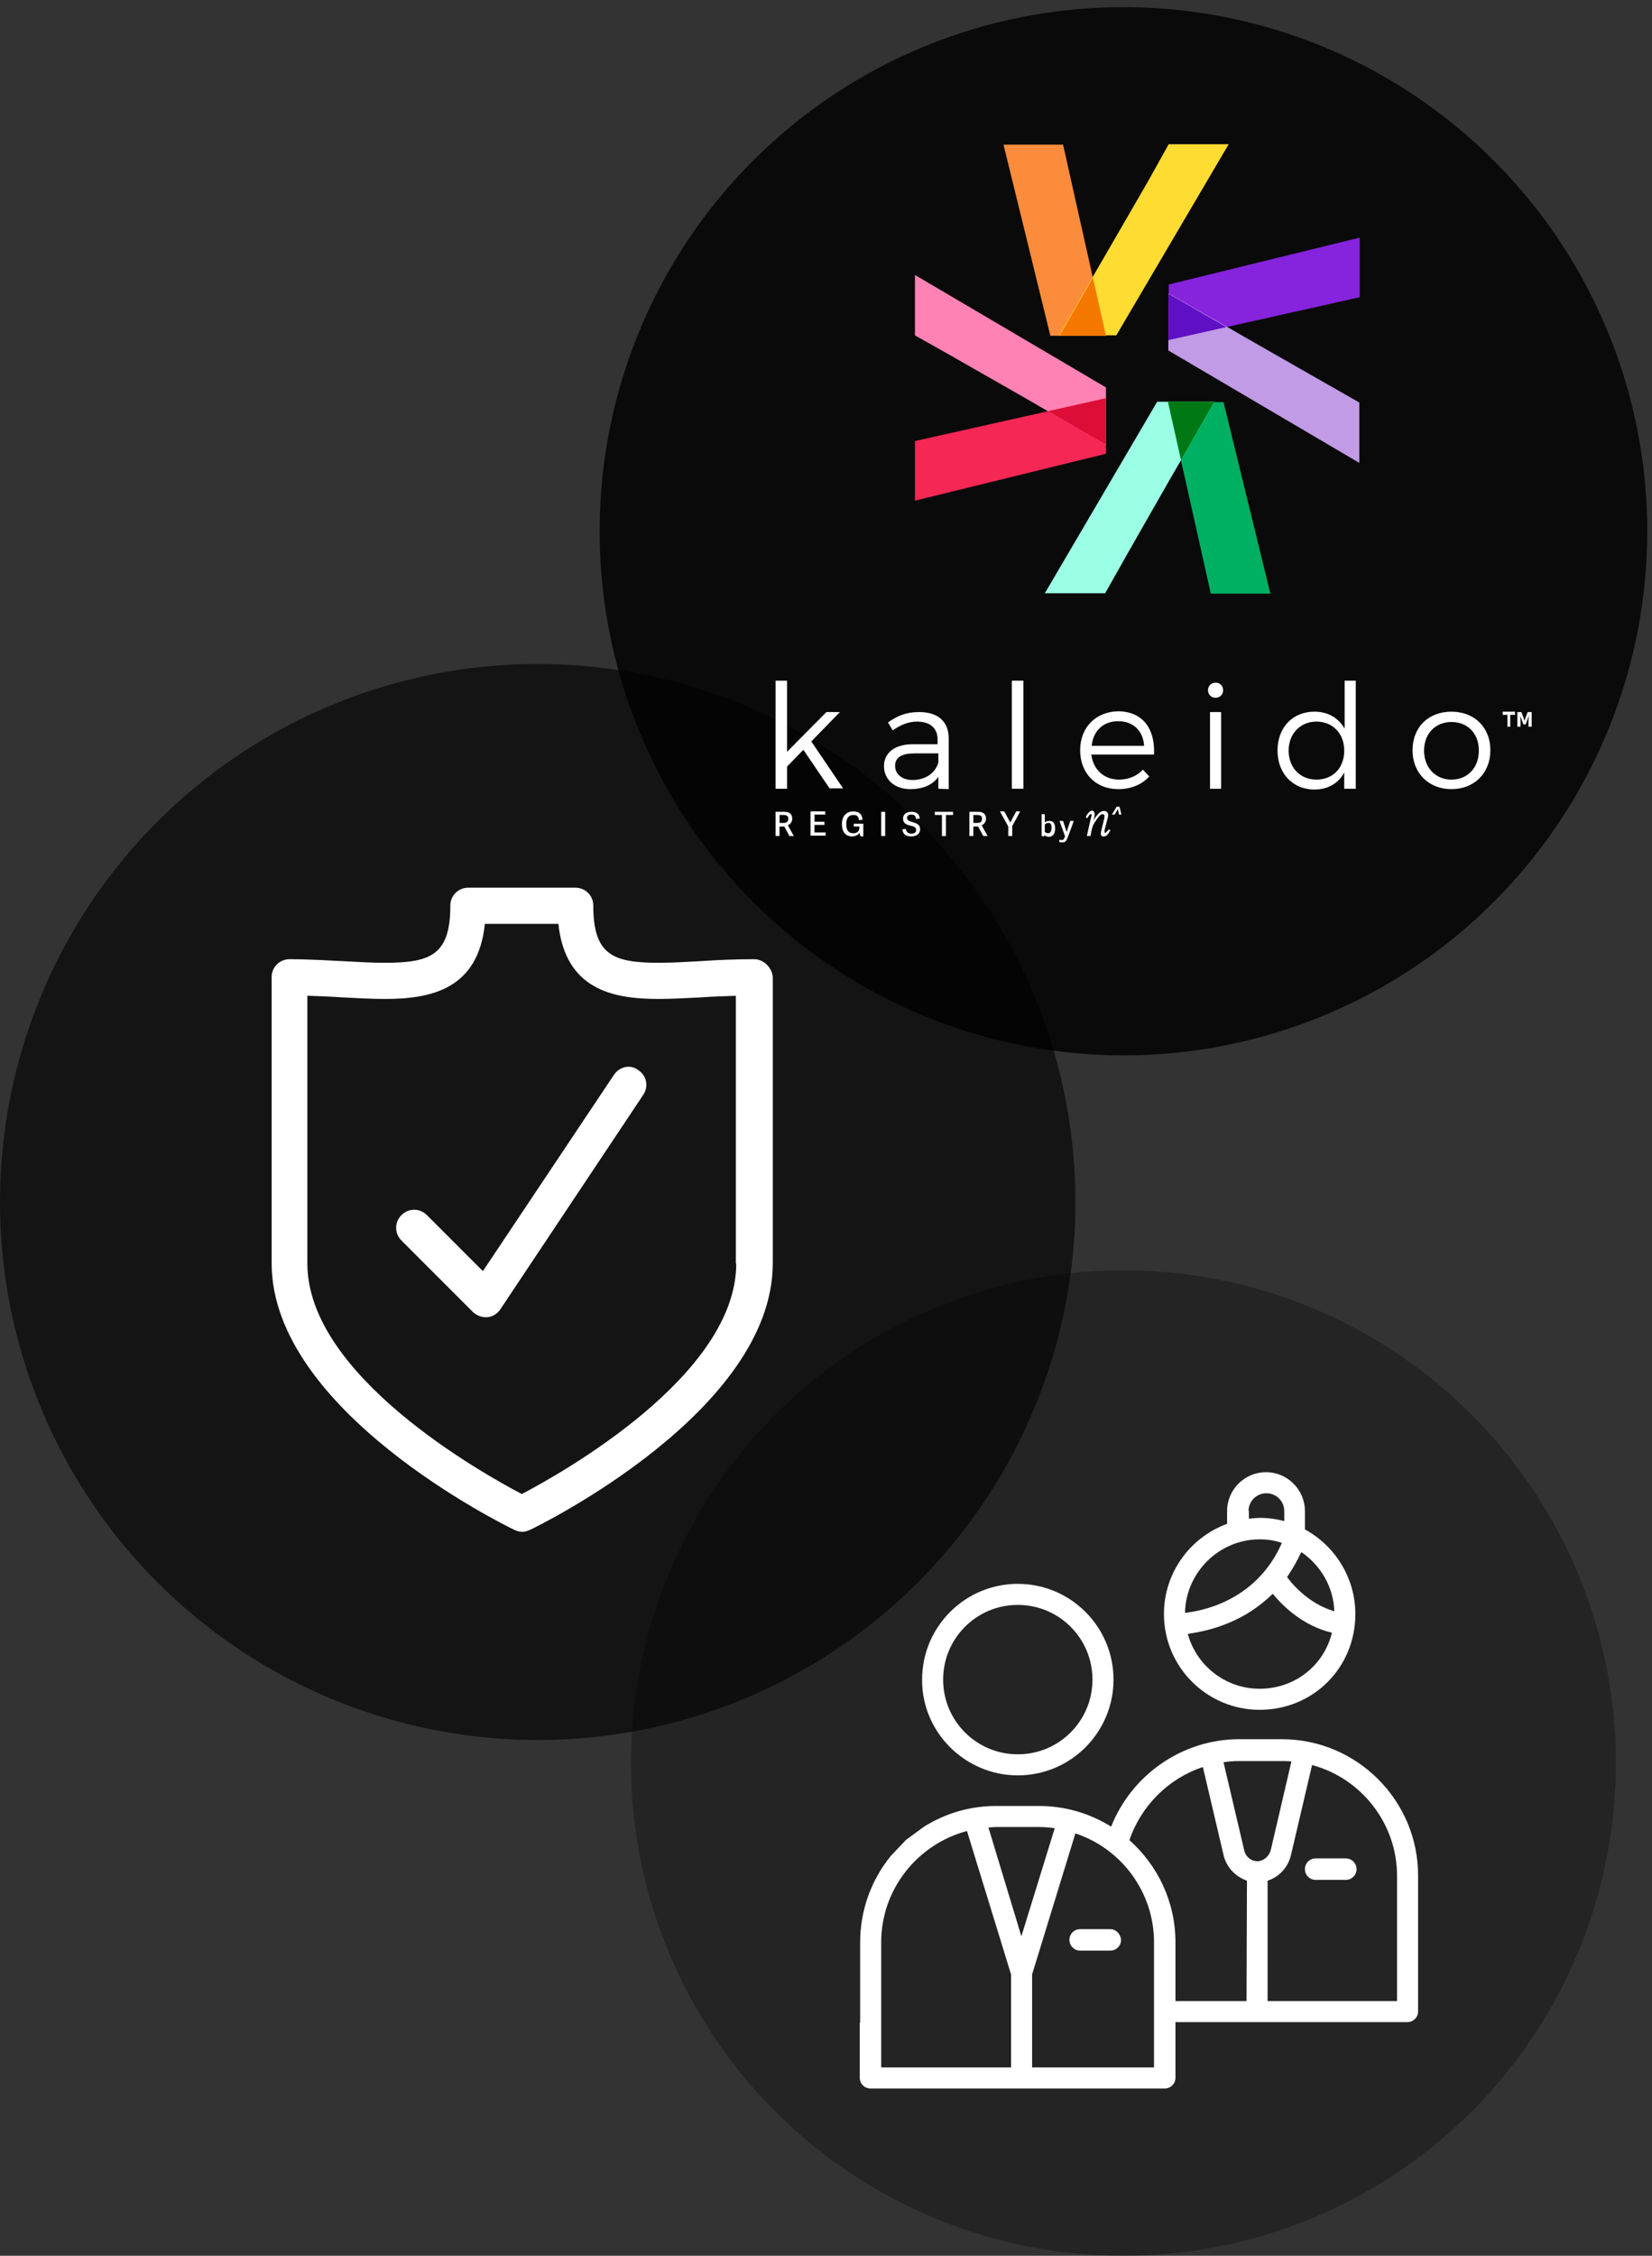 <?xml version="1.0" encoding="utf-8"?>
<!-- Generator: Adobe Illustrator 27.5.0, SVG Export Plug-In . SVG Version: 6.00 Build 0)  -->
<svg version="1.1" id="Layer_1" xmlns="http://www.w3.org/2000/svg" xmlns:xlink="http://www.w3.org/1999/xlink" x="0px" y="0px"
	 viewBox="0 0 416 567.7" style="enable-background:new 0 0 416 567.7;" xml:space="preserve">
<rect x="0" y="0" width="416" height="567.7" fill="#333333" stroke="none"/>
<style type="text/css">
	.st0{opacity:0.3;enable-background:new    ;}
	.st1{fill:#FFFFFF;}
	.st2{fill-rule:evenodd;clip-rule:evenodd;fill:#FFFFFF;}
	.st3{opacity:0.6;}
	.st4{opacity:0.8;enable-background:new    ;}
	.st5{fill-rule:evenodd;clip-rule:evenodd;fill:#00B062;}
	.st6{fill-rule:evenodd;clip-rule:evenodd;fill:#9AFFE4;}
	.st7{fill-rule:evenodd;clip-rule:evenodd;fill:#007914;}
	.st8{fill-rule:evenodd;clip-rule:evenodd;fill:#F52755;}
	.st9{fill-rule:evenodd;clip-rule:evenodd;fill:#FE82B4;}
	.st10{fill-rule:evenodd;clip-rule:evenodd;fill:#DC0E38;}
	.st11{fill-rule:evenodd;clip-rule:evenodd;fill:#FB8C3B;}
	.st12{fill-rule:evenodd;clip-rule:evenodd;fill:#FFDC32;}
	.st13{fill-rule:evenodd;clip-rule:evenodd;fill:#F47800;}
	.st14{fill-rule:evenodd;clip-rule:evenodd;fill:#8623DD;}
	.st15{fill-rule:evenodd;clip-rule:evenodd;fill:#C19BE5;}
	.st16{fill-rule:evenodd;clip-rule:evenodd;fill:#6010C4;}
</style>
<g>
	<g>
		<circle class="st0" cx="282.9" cy="443.7" r="124"/>
		<path class="st1" d="M256.3,446.8c13.3,0,24.1-10.8,24.1-24.1c0-13.3-10.8-24.1-24.1-24.1c-13.3,0-24.1,10.8-24.1,24.1
			C232.1,435.9,243,446.8,256.3,446.8z M256.3,403.9c10.4,0,18.8,8.4,18.8,18.8s-8.4,18.8-18.8,18.8s-18.8-8.4-18.8-18.8
			C237.5,412.3,245.9,403.9,256.3,403.9z"/>
		<path class="st1" d="M317.2,430.3c13.5,0,24.1-10.6,24.1-24.1c0-9.2-5.2-17.2-12.7-21.3v-4.6c0-5.4-4.4-9.8-9.8-9.8
			s-9.8,4.4-9.8,9.8v3.2c-9.3,3.4-15.9,12.3-15.9,22.7C293.1,419.5,303.9,430.3,317.2,430.3z M327.7,390.6c4.8,3.3,8.1,8.7,8.3,14.9
			c-5.8-1.7-9.9-5.9-11.9-8.6C325.4,395,326.6,392.9,327.7,390.6z M314.4,380.3c0-2.5,2-4.5,4.5-4.5s4.5,2,4.5,4.5v2.5
			c-1.9-0.5-4-0.8-6-0.8c-1,0-1.9,0.1-2.9,0.2v-1.9H314.4z M317.2,387.4c2,0,3.9,0.3,5.6,0.9c-6.1,13.9-18.9,17-24.4,17.6
			C298.6,395.7,307,387.4,317.2,387.4z M309.7,408.3c3.4-1.4,7.2-3.7,10.8-7.2c2.8,3.4,7.8,8.1,14.9,9.8c-2,8.2-9.3,14.1-18.2,14.1
			c-8.6,0-15.9-5.8-18.1-13.8C301.7,410.8,305.6,410.1,309.7,408.3z"/>
		<path class="st1" d="M338.9,467.7h-7.6c-1.5,0-2.7,1.2-2.7,2.7s1.2,2.7,2.7,2.7h7.6c1.5,0,2.7-1.2,2.7-2.7
			C341.6,468.9,340.4,467.7,338.9,467.7z"/>
		<path class="st1" d="M279.6,485.5H272c-1.5,0-2.7,1.2-2.7,2.7s1.2,2.7,2.7,2.7h7.6c1.5,0,2.7-1.2,2.7-2.7
			C282.2,486.7,281,485.5,279.6,485.5z"/>
		<path class="st2" d="M216.6,509L216.6,509v-5.4l0,0v-14.8l0,0c0-8.2,2.9-15.8,7.7-21.7l3.6-3.8c0.1-0.1,0.2-0.2,0.3-0.3l0,0
			l4.5-3.3l0,0c5.3-3.3,11.5-5.2,18.1-5.2h10.8c6.7,0,12.9,1.9,18.2,5.2c5.2-13.1,18-22,32.2-22h10.8l0,0
			c18.9,0,34.3,15.4,34.3,34.3v34.2c0,1.5-1.2,2.7-2.7,2.7H296v14c0,1.5-1.2,2.7-2.7,2.7h-74.1c-1.5,0-2.7-1.2-2.7-2.7V509H216.6z
			 M254.6,520.3h-32.7v-31.5c0-13.4,9.2-24.7,21.6-28l11.1,36.1L254.6,520.3L254.6,520.3z M248.9,459.9c0.7,0,1.3-0.1,2-0.1h10.8
			c1.3,0,2.6,0.1,3.9,0.3l-8.4,27.2L248.9,459.9z M290.6,520.3h-30.7v-23.4l10.9-35.5c11.5,3.8,19.8,14.7,19.8,27.4L290.6,520.3
			L290.6,520.3z M313.9,503.6H296v-14.8c0-10.2-4.5-19.4-11.6-25.7c3-8.8,10-15.6,18.5-18.4l5.2,22.1c0.7,3.1,3,5.5,5.9,6.5
			L313.9,503.6L313.9,503.6z M316.8,468.4h-0.1c-0.1,0-0.1,0-0.1,0c-1.6,0-3-1.2-3.3-2.8l-5.2-22.1c1.3-0.2,2.6-0.3,4-0.3h10.8
			c0.8,0,1.5,0,2.3,0.1l-5.2,22.3C319.6,467.1,318.3,468.3,316.8,468.4z M351.8,503.6h-32.6v-30.3c2.9-0.9,5.2-3.4,5.9-6.5l5.3-22.6
			c12.3,3.3,21.4,14.6,21.4,27.9L351.8,503.6L351.8,503.6z"/>
	</g>
	<g class="st3">
		<circle cx="135.4" cy="302.5" r="135.4"/>
	</g>
	<path class="st1" d="M189.9,241.4c-4.8,0-9.4,0.2-13.7,0.5c-3.7,0.2-7.1,0.4-10.3,0.4c-11.6,0-16.5-2-16.5-14.4
		c0-2.5-2-4.5-4.5-4.5h-27c-2.5,0-4.5,2-4.5,4.5c0,12.4-4.9,14.4-16.5,14.4c-3.2,0-6.7-0.2-10.3-0.4c-4.3-0.2-8.9-0.5-13.7-0.5
		c-2.5,0-4.5,2-4.5,4.5v72c0,37.2,58.6,65.9,61.1,67.1c0.6,0.3,1.3,0.5,2,0.5s1.3-0.2,2-0.5c2.5-1.2,61.1-29.9,61.1-67.1v-72
		C194.4,243.5,192.3,241.4,189.9,241.4z M185.4,318c0,28.2-44.1,52.8-54,58c-9.9-5.2-54-29.8-54-58v-67.4c3,0.1,5.9,0.2,8.7,0.4
		c3.9,0.2,7.5,0.4,10.8,0.4c11.6,0,23.5-2.4,25.2-18.9h18.5c1.8,16.5,13.6,18.9,25.2,18.9c3.3,0,7-0.2,10.8-0.4
		c2.8-0.2,5.7-0.3,8.7-0.4V318H185.4z"/>
	<path class="st1" d="M154.6,270.5l-33,49.4l-14.1-14.1c-1.8-1.8-4.6-1.8-6.4,0s-1.8,4.6,0,6.4l18,18c0.9,0.8,2,1.3,3.2,1.3
		c0.1,0,0.3,0,0.4,0c1.3-0.1,2.6-0.9,3.3-2l36-54c1.4-2.1,0.8-4.9-1.3-6.2C158.8,267.8,156,268.4,154.6,270.5z"/>
	<circle class="st4" cx="282.9" cy="133.7" r="131.9"/>
	<g>
		<path class="st5" d="M308.1,101.2h-14l3.3,14.7l0,0l7.5,33.5h15L308.1,101.2z"/>
		<path class="st6" d="M283.6,139.9l10.9-19.1l2.9-5l8.4-14.7h-14.4l-28.3,48.2h15.2L283.6,139.9z"/>
		<path class="st7" d="M305.8,101.1h-11.7l3.3,14.7l0,0L305.8,101.1z"/>
		<path class="st8" d="M278.5,114.2v-14l-14.7,3.3l0.1,0l-33.5,7.5v15L278.5,114.2z"/>
		<path class="st9" d="M239.8,89.7l19.1,10.9l5,2.9l14.6,8.4V97.5l-48.1-28.3v15.2L239.8,89.7L239.8,89.7z"/>
		<path class="st10" d="M278.5,111.9v-11.7l-14.7,3.3l0.1,0L278.5,111.9z"/>
		<path class="st11" d="M264.5,84.5h14l-3.3-14.7l0,0.1l-7.5-33.5h-15L264.5,84.5z"/>
		<path class="st12" d="M289,45.8L278,64.8l-2.9,5l-8.4,14.6h14.4l28.3-48.1h-15.1L289,45.8z"/>
		<path class="st13" d="M266.8,84.5h11.7l-3.3-14.7l0,0.1L266.8,84.5z"/>
		<path class="st14" d="M294.3,71.6v14l14.7-3.3l-0.1,0l33.5-7.5v-15L294.3,71.6z"/>
		<path class="st15" d="M333,96l-19.1-10.9l-5-2.9h0l-14.7-8.4v14.4l48.1,28.3v-15.2L333,96L333,96z"/>
		<path class="st16" d="M294.2,73.9v11.7l14.7-3.3l-0.1,0h0L294.2,73.9z"/>
		<path class="st1" d="M202.3,188.7l-4.1,4.2v5.6h-2.9v-27.2h2.9v17.9l9.9-10h3.4l-7.2,7.4l8,11.8h-3.4L202.3,188.7L202.3,188.7z"/>
		<path class="st1" d="M236.3,198.5v-3c-1.5,2.1-4,3.1-7.1,3.1c-4,0-6.6-2.5-6.6-5.8s2.7-5.5,7.2-5.5h6.3v-1.2
			c0-2.8-1.8-4.5-5.2-4.5c-2.1,0-4.1,0.8-6.1,2.2l-1.2-2c2.5-1.7,4.6-2.6,7.9-2.6c4.8,0,7.4,2.5,7.4,6.6l0,12.8L236.3,198.5
			L236.3,198.5z M236.3,191.9v-2.3h-6c-3.2,0-4.9,1-4.9,3.1s1.7,3.6,4.4,3.6C233,196.3,235.5,194.6,236.3,191.9z"/>
		<path class="st1" d="M257.7,171.3v27.2h-2.9v-27.2H257.7z"/>
		<path class="st1" d="M290.6,189.9h-15.8c0.5,3.8,3.2,6.3,7,6.3c2.4,0,4.5-0.9,6-2.5l1.6,1.7c-1.8,2-4.5,3.2-7.8,3.2
			c-5.7,0-9.6-4-9.6-9.8s4-9.7,9.6-9.8C287.8,179.1,290.9,183.4,290.6,189.9L290.6,189.9z M288.1,187.7c-0.2-3.7-2.7-6.2-6.5-6.2
			c-3.8,0-6.3,2.4-6.7,6.2H288.1z"/>
		<path class="st1" d="M308,173.7c0,1.1-0.8,1.9-1.9,1.9c-1.1,0-1.9-0.8-1.9-1.9c0-1.1,0.8-1.9,1.9-1.9
			C307.2,171.8,308,172.6,308,173.7z M307.5,179.2v19.3h-2.8v-19.3H307.5z"/>
		<path class="st1" d="M341.4,171.3v27.2h-2.9v-4.1c-1.4,2.7-4.1,4.3-7.5,4.3c-5.5,0-9.3-4.1-9.3-9.8c0-5.8,3.8-9.8,9.3-9.8
			c3.4,0,6.1,1.6,7.6,4.3v-12.1H341.4L341.4,171.3z M338.5,188.9c0-4.3-2.9-7.3-7-7.3s-7,3.1-7,7.3c0,4.3,2.9,7.3,7,7.3
			C335.7,196.2,338.5,193.2,338.5,188.9z"/>
		<path class="st1" d="M375.3,188.8c0,5.8-4.1,9.8-9.8,9.8s-9.8-4-9.8-9.8c0-5.8,4-9.7,9.8-9.7C371.3,179.1,375.3,183.1,375.3,188.8
			z M358.6,188.9c0,4.3,2.9,7.3,6.9,7.3s6.9-2.9,6.9-7.3s-2.9-7.2-6.9-7.2C361.5,181.7,358.6,184.6,358.6,188.9z"/>
		<path class="st1" d="M199.9,210.4h-1.1l-1.3-2.4h-1.2v2.4h-1v-6.1h2.2c1.5,0,2,0.8,2,1.7c0,0.9-0.5,1.4-1.1,1.7L199.9,210.4z
			 M197.3,207.1c0.7,0,1.2-0.2,1.2-1.1c0-0.7-0.5-0.9-1.3-0.9h-0.9v2H197.3L197.3,207.1z"/>
		<path class="st1" d="M205.1,209.5h2.8v0.8h-3.8v-6.1h3.7v0.8h-2.7v1.8h2.5v0.8h-2.5L205.1,209.5L205.1,209.5z"/>
		<path class="st1" d="M216.4,209.6c-0.2,0.5-1,0.9-1.8,0.9c-1.8,0-2.6-1.3-2.6-3.1c0-2,1.1-3.2,2.9-3.2c1.3,0,2.2,0.6,2.3,2.1
			l-0.9,0.1c-0.1-0.9-0.5-1.3-1.4-1.3c-1.2,0-1.8,0.8-1.8,2.3c0,1.7,0.7,2.3,1.8,2.3c1,0,1.5-0.6,1.5-1.3v-0.4h-1.4v-0.7h2.4v3.2
			h-0.7L216.4,209.6L216.4,209.6z"/>
		<path class="st1" d="M222.9,210.4h-1v-6.1h1V210.4z"/>
		<path class="st1" d="M228.4,205.8c0,0.7,0.7,0.9,1.4,1.1c0.9,0.3,1.9,0.5,1.9,1.8c0,1.3-1.1,1.8-2.2,1.8c-1.2,0-2.1-0.4-2.3-1.8
			l0.9-0.1c0.1,0.6,0.4,1.2,1.4,1.2c0.6,0,1.2-0.2,1.2-0.9c0-0.7-0.6-0.9-1.4-1.1c-0.9-0.2-1.9-0.5-1.9-1.8c0-1.1,0.9-1.7,2.1-1.7
			c1.1,0,2,0.4,2.1,1.7l-0.9,0.1c-0.1-0.6-0.3-1.1-1.2-1.1C228.8,205,228.4,205.3,228.4,205.8L228.4,205.8z"/>
		<path class="st1" d="M237.2,210.4v-5.3h-1.8v-0.8h4.6v0.8h-1.8v5.3H237.2z"/>
		<path class="st1" d="M248.7,210.4h-1.1l-1.3-2.4h-1.2v2.4h-1v-6.1h2.2c1.5,0,2,0.8,2,1.7c0,0.9-0.5,1.4-1.1,1.7L248.7,210.4
			L248.7,210.4z M246.1,207.1c0.7,0,1.2-0.2,1.2-1.1c0-0.7-0.5-0.9-1.3-0.9h-0.9v2H246.1L246.1,207.1z"/>
		<path class="st1" d="M254.9,210.4h-1V208l-2.1-3.8h1.1l1.5,2.8h0l1.5-2.8h1l-2,3.7L254.9,210.4L254.9,210.4z"/>
		<path class="st2" d="M281.2,203h0.7l0.5,2h-0.6l-0.3-1.4l-0.8,1.4H280L281.2,203L281.2,203z M274,209c-0.1,0.5-0.3,1.4-0.3,1.4
			h0.9c0,0,0.2-0.8,0.2-1.1c0.1-0.5,0.3-1,0.4-1.5c0.5-0.9,1-1.7,1.6-2.4c0.3-0.3,0.5-0.5,0.8-0.5c0.6,0,0.6,0.4,0.4,1.4l-0.6,2.4
			c-0.1,0.4-0.2,0.8-0.2,1.2c0,0.1,0,0.2,0.1,0.3c0,0.1,0.1,0.2,0.2,0.2c0.1,0.1,0.1,0.1,0.2,0.1c0.1,0,0.2,0,0.3,0
			c0.6,0,1-0.5,1.3-1c0.1-0.2,0.2-0.4,0.3-0.6l-0.4-0.2c0,0.1-0.1,0.2-0.2,0.3c-0.1,0.1-0.2,0.2-0.3,0.3c-0.2,0.2-0.3,0.3-0.4,0.3
			c-0.1,0-0.2-0.1-0.2-0.2c0-0.2,0.1-0.5,0.1-0.7l0.6-2.3c0.3-1,0.4-1.7-0.1-2.1c-0.2-0.2-0.4-0.2-0.7-0.2c-0.6,0-1.1,0.3-1.5,0.8
			c-0.5,0.5-0.9,1.1-1.2,1.7l0,0.1c0.4-1.5,0.5-2.1,0.1-2.5c-0.1-0.1-0.3-0.2-0.4-0.2c-0.5,0-1,0.6-1.4,1.2c0,0,0,0.1,0,0.1
			c-0.1,0.2-0.1,0.2-0.2,0.4l0.4,0.2c0.1-0.1,0.2-0.3,0.3-0.5c0.2-0.2,0.3-0.5,0.5-0.5c0,0,0.1,0,0.1,0c0,0,0.1,0,0.1,0s0,0,0.1,0.1
			c0,0,0,0.1,0,0.1C274.8,205.4,274.4,207.2,274,209L274,209z"/>
		<path class="st1" d="M262.3,210.4v-5.5h0.8v2.1c0.3-0.3,0.7-0.4,1.2-0.4c0.8,0,1.4,0.5,1.4,1.9c0,1.5-0.7,2.1-1.6,2.1
			c-0.5,0-0.8-0.2-1.1-0.4h0l-0.1,0.3L262.3,210.4L262.3,210.4z M263.1,209.4c0.2,0.1,0.5,0.3,0.8,0.3c0.6,0,0.9-0.5,0.9-1.4
			c0-0.8-0.2-1.2-0.8-1.2c-0.4,0-0.7,0.2-0.9,0.4V209.4z"/>
		<path class="st1" d="M266.8,206.6h0.9l0.9,2.8l0.9-2.8h0.9c-0.5,1.4-1.1,3-1.6,4.3c-0.3,0.8-0.6,1.1-1.3,1.1
			c-0.3,0-0.6-0.1-0.8-0.1l0.1-0.6c0.2,0.1,0.4,0.1,0.6,0.1c0.3,0,0.5-0.1,0.6-0.5l0.2-0.4L266.8,206.6L266.8,206.6z"/>
		<path class="st1" d="M382.1,182.9v-3.7h1l0.5,1.3l0.3,0.9h0l0.3-0.9l0.5-1.3h1v3.7h-0.8v-1.5l0.1-1.3h0l-0.8,2.2h-0.6l-0.8-2.2h0
			l0.1,1.3v1.5H382.1z M379.6,182.9v-3h-1.2v-0.8h3.1v0.8h-1.2v3H379.6z"/>
	</g>
</g>
</svg>
